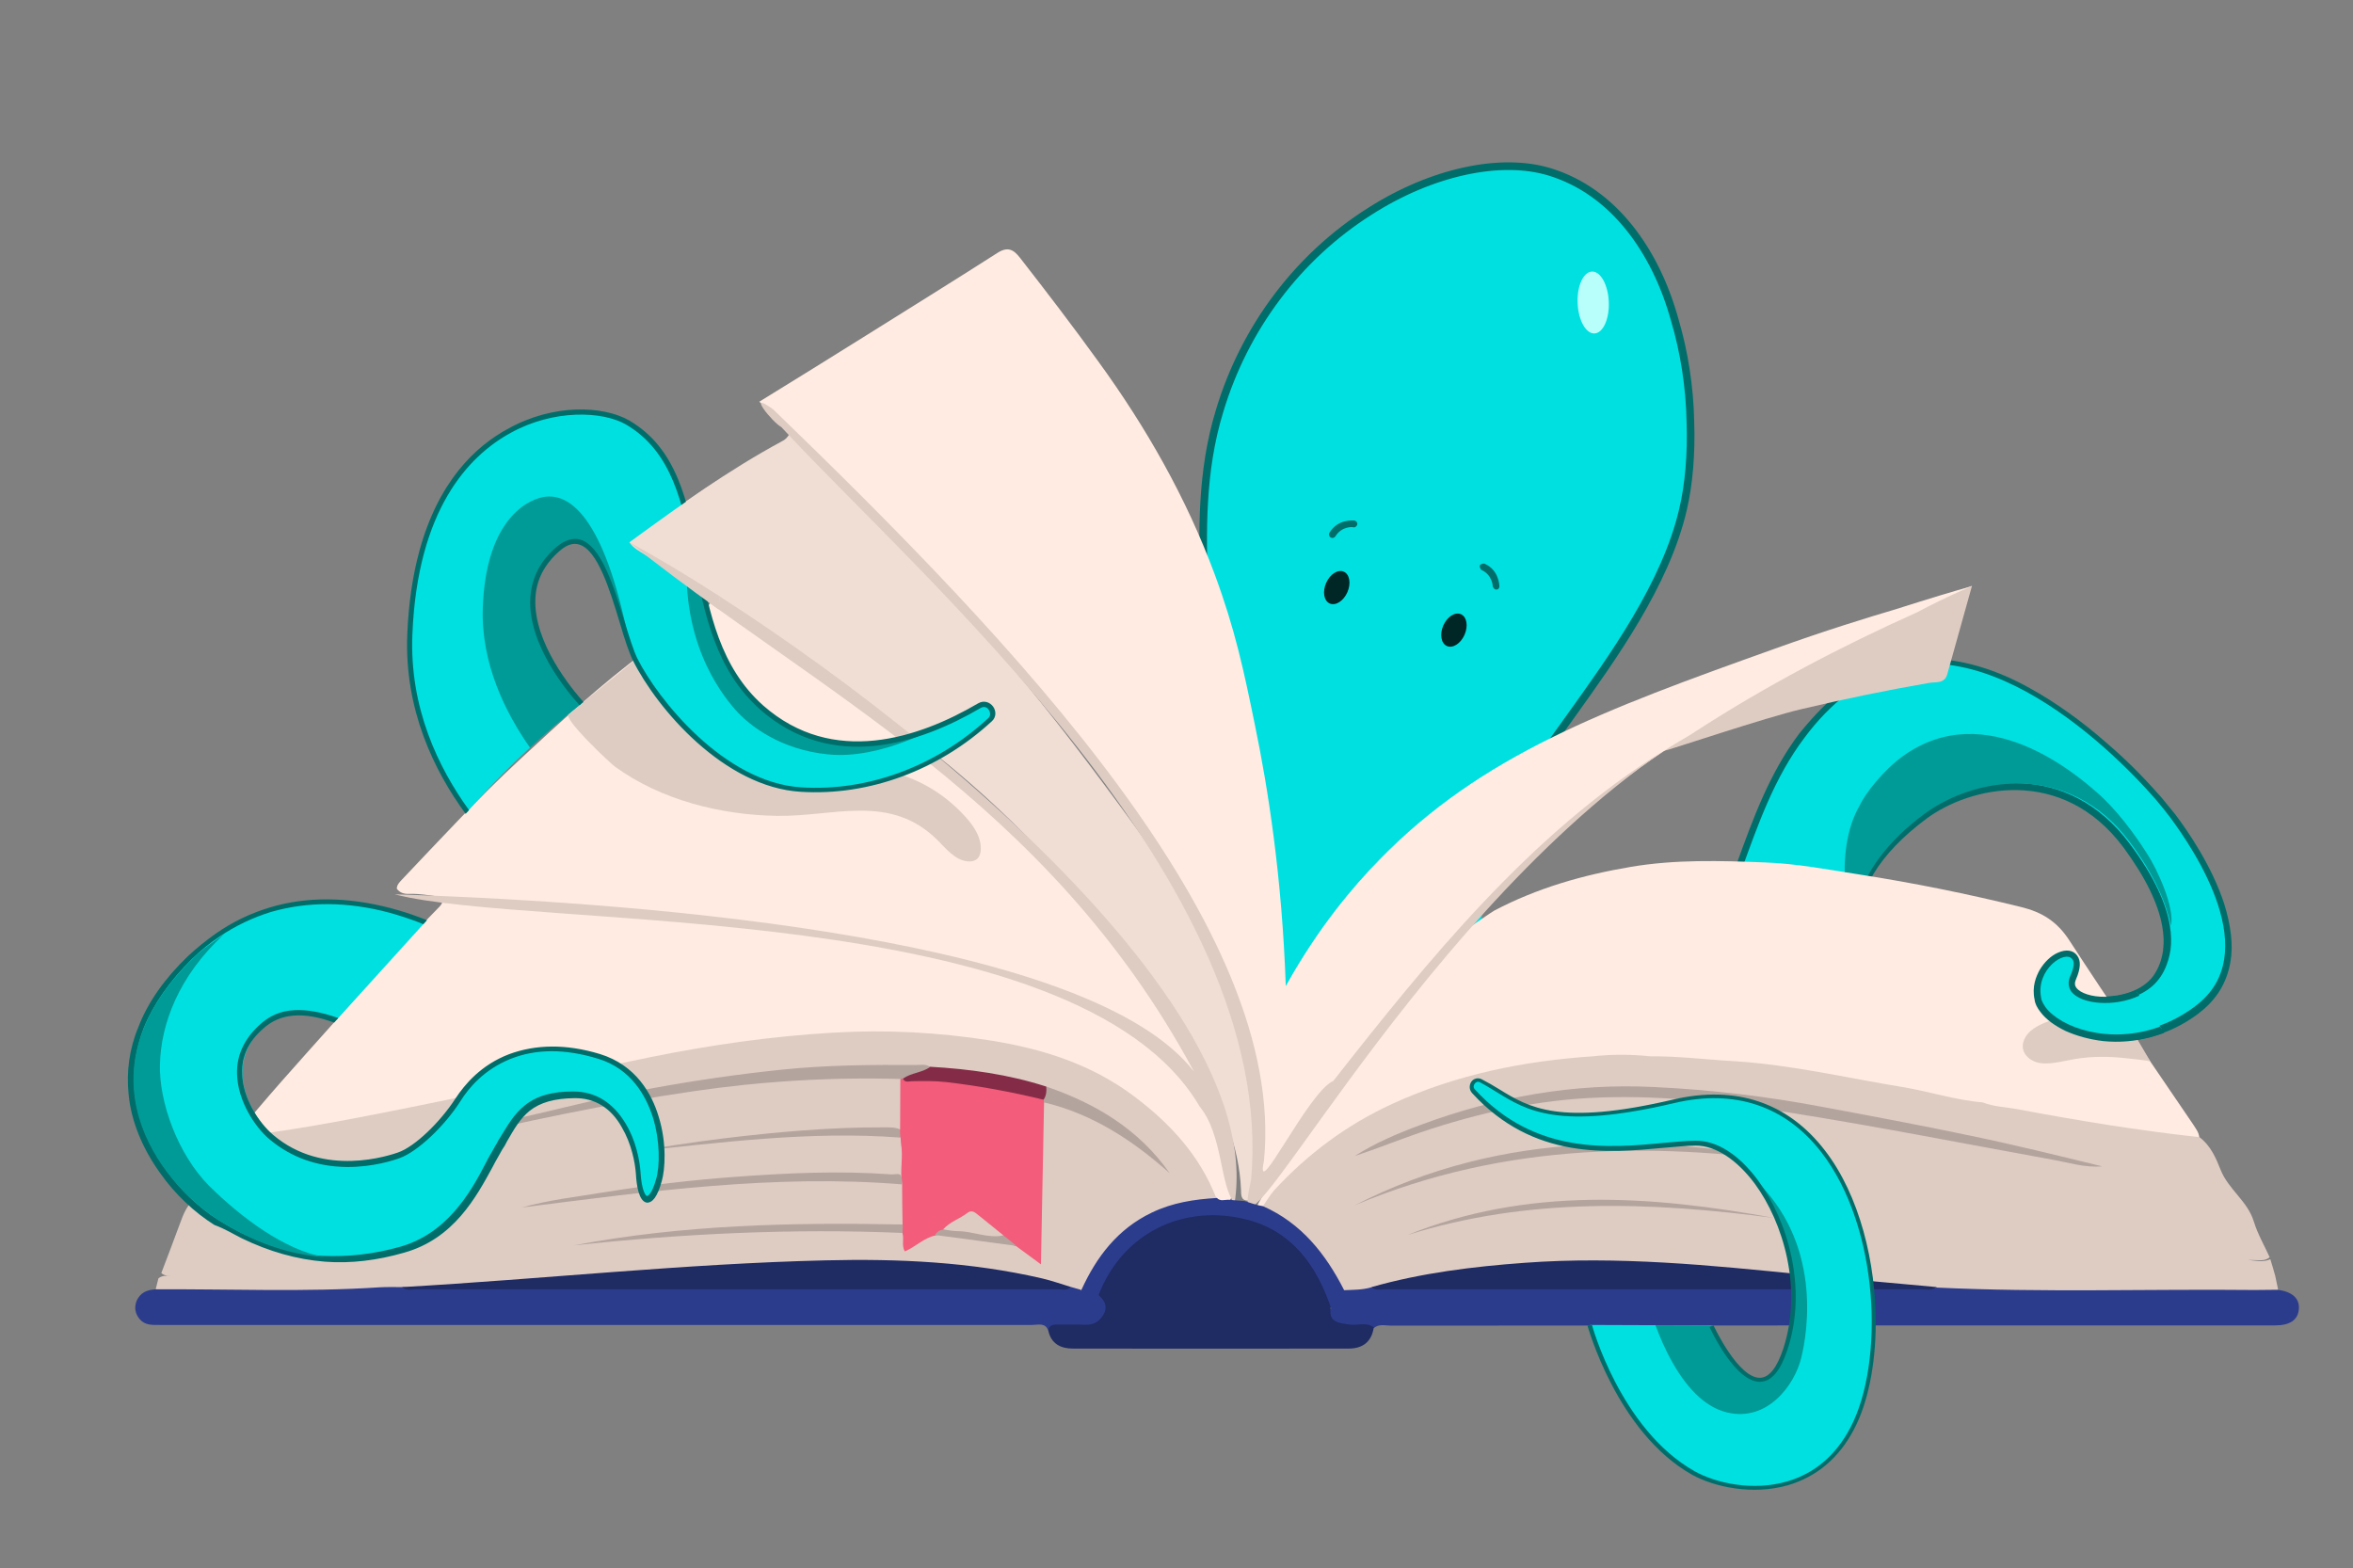 <?xml version="1.0" encoding="utf-8"?>
<!-- Generator: Adobe Illustrator 27.3.1, SVG Export Plug-In . SVG Version: 6.00 Build 0)  -->
<svg version="1.1" id="Layer_1" xmlns="http://www.w3.org/2000/svg" xmlns:xlink="http://www.w3.org/1999/xlink" x="0px" y="0px"
	 viewBox="0 0 1056.1 703.9" style="enable-background:new 0 0 1056.1 703.9;" xml:space="preserve">
<rect x="0" y="0" width="1056.1" height="703.9" fill="#808080" stroke="none"/>
<style type="text/css">
	.st0{fill:#00E0E0;}
	.st1{fill:none;stroke:#006D6A;stroke-width:3.431;stroke-miterlimit:10;}
	.st2{fill:#002626;}
	.st3{fill:#006D6A;}
	.st4{fill:#B8FFFB;}
	.st5{fill:#009B97;}
	.st6{fill:#CAD4F3;}
	.st7{fill:#DECCC3;}
	.st8{fill:#2C3C8C;}
	.st9{fill:#F35C7A;}
	.st10{fill:#1F2B63;}
	.st11{fill:#842C47;}
	.st12{fill:#B3A49D;}
	.st13{fill:#FFEBE1;}
	.st14{fill:#F0DDD3;}
	.st15{clip-path:url(#SVGID_00000011737606843217480130000013943887751268235151_);fill:#009B97;}
	.st16{clip-path:url(#SVGID_00000077287581141818258720000012972939673278010513_);fill:#009B97;}
	.st17{clip-path:url(#SVGID_00000096043402150207924530000002313196994867827357_);}
</style>
<g>
	<path class="st0" d="M678.6,360.8c12.4-29.1,63.5-79.5,76-132.3c10-42.8-0.6-132.2-59.3-150.3c-42-12.9-121.6,23.9-147,106.9
		c-9.7,31.3-7.2,63.7-6.9,89.4c0,0,13.8,85.8-25.6,129.8s163.5,123.3,163.5,123.3S647,407,678.6,360.8z"/>
	<path class="st1" d="M542.3,292.5c-0.1-3.2-1.9-25.4-1.9-28.8c-0.7-24.5-1.4-51.9,7-79.3c11.2-37.3,35.2-69.2,67.5-89.6
		c27.7-17.7,58.8-24.4,80.8-17.6c13.9,4.3,26,12.9,35.9,25.4c8.7,11,15.6,24.8,20.1,41.1c4.2,14.1,6.7,29.9,7,45.7
		c0.5,14.4-0.7,28.2-3.3,39.2c-7.8,33.7-31.7,66.7-50.6,93.1c-11,15.3-20.9,28.9-25.4,39.5"/>
	<g>
		
			<ellipse transform="matrix(0.404 -0.915 0.915 0.404 129.883 765.585)" class="st2" cx="652.6" cy="283.1" rx="7.8" ry="5.2"/>
		<ellipse transform="matrix(0.404 -0.915 0.915 0.404 116.021 706.075)" class="st2" cx="600" cy="264" rx="7.8" ry="5.2"/>
		<path class="st3" d="M671.2,264.6c0.1,0.1,0.3-0.1,0.4,0c0.8,0.1,1.4-0.6,1.4-1.5c-0.1-0.3-0.1-7.2-6.7-10.1
			c-0.7-0.2-1.6,0.2-2.1,0.7c-0.2,0.7,0.2,1.6,0.7,2.1c4.9,2.2,5.1,7.2,5.1,7.4C670.1,263.7,670.5,264.2,671.2,264.6z"/>
		<path class="st3" d="M597.6,241.4c0.5,0.2,1.4,0,1.8-0.7c2.9-4.7,8-4.2,8.1-4c0.8,0.1,1.6-0.6,1.7-1.4c0.1-0.8-0.6-1.6-1.4-1.7
			c-0.3,0.1-7.2-0.9-11.1,5.5c-0.4,0.7-0.2,1.7,0.5,2.1C597.5,241.3,597.5,241.3,597.6,241.4z"/>
	</g>
	
		<ellipse transform="matrix(0.999 -4.087782e-02 4.087782e-02 0.999 -4.954 29.35)" class="st4" cx="715.2" cy="135.8" rx="7" ry="13.9"/>
</g>
<g>
	<g>
		<path class="st0" d="M829.4,309.4c12.2-9.3,26-13.6,40.9-12.8c12.6,0.7,26.4,5,40.6,12.8c27.7,15.1,50.5,39,58.7,48.6
			c2.5,3,4.5,5.6,6.1,7.6c5.7,8,16.4,23.7,21.8,40c3,9.3,3.8,17.8,2.7,25.3c-1.6,9-6,16.3-13.6,22l-0.2,0.2
			c-6.6,4.8-13.9,8.3-21.3,10.4c-6.7,1.9-13.6,2.3-20.4,1.8c-11.9-1.1-22.7-6.2-27.9-13.1c-1.1-1.6-1.9-3.2-2.3-4.9
			c-1-5.3,0.6-9.9,2.2-12.4c1.8-3.1,4.7-5.6,7.5-6.8c3-1.1,5.5-0.8,6.8,0.9c1.6,1.9,1.2,5.1-0.7,9.1c-0.9,2-0.9,3.8,0.2,5.4
			c2.1,3,7.7,4.7,14.2,4.7c7.5,0.1,17.6-2.6,22.9-9.8c2.9-3.6,4.3-7.6,4.9-12.3c0.2-0.2,0.2-0.2,0.2-0.2c0.4-3.1,0.2-6.8-0.4-10.3
			c-1.6-10.6-7.6-22.6-17.6-36.1c-28.2-37.9-70.6-28-90.6-13.2c-21.4,16.1-32.1,33.5-31.5,52c0.2,3.3,1.6,10.2,3.1,18.7
			c1.3,7.9,3.2,17.3,4.7,27.2c-4.5-6-9.5-12-14.2-17.8c-9.6-11.4-19.4-22.6-28.8-34.2c-6-7.2-11.5-14.6-16.8-22.3l0,0
			c7.5-20.3,14.7-41.2,28.4-59.3C814.9,322.4,821.7,315.6,829.4,309.4z"/>
		<path class="st3" d="M828,308.9c12.4-9.5,26.3-14,41.8-13.1c12.8,0.8,26.8,5,41.1,13c11.3,6.2,23.2,14.6,35,25
			c11.5,9.8,19.9,19.3,24.1,24c2.7,3.2,4.7,5.8,6.3,7.7c5.9,7.8,16.6,23.5,22,40.2c3,9.7,4.1,18.4,2.8,26c-1.6,9.4-6.3,17.1-14.1,23
			l-0.2,0.2c-6.7,5-14,8.6-21.9,10.6c-6.9,1.8-14,2.4-21,1.7c-6-0.6-12-2.3-17.1-4.6c-4.7-2.3-8.7-5.2-11.2-8.5
			c-1.4-1.8-2.3-3.6-2.6-5.5c-1.3-5.8,0.7-10.5,2.3-13.4c2.1-3.5,5-6.4,8.2-7.7c3.7-1.6,6.8-1.2,8.6,1.3s1.5,6-0.5,10.6
			c-0.9,2-0.4,3.1,0.1,3.8c1.8,2.5,7,4.2,13,4.1c7.3-0.1,16.8-2.5,21.8-9.3c2.5-3.6,3.8-7.4,4.4-11.7c-0.2-0.2,0-0.4,0-0.4
			c0.4-3.1,0.2-6.4-0.4-10c-1.8-10.4-7.6-22.2-17.4-35.5c-27.6-37-69-27.4-88.5-12.9c-21.1,15.7-31.4,32.7-30.9,50.7
			c0.2,3.3,1.4,10,2.9,18.5c1.8,8.6,3.5,19,5.2,30c-1.1-1.6-2.5-3.4-3.7-5c-3.1-20-7.2-37.1-7.3-43.4c-0.4-18.2,9.6-36.5,32.2-53.2
			c23.2-17.1,65.2-23.5,92.8,13.5c11.6,15.4,16.5,27.5,18.1,36.8c0.7,4.3,0.7,7.8,0.3,10.9l0,0c-1,6.5-3.4,10.8-5.2,13.1
			c-9.3,12.6-33.7,12.9-39.6,5.2c-1.2-2-1.6-4-0.4-6.9c1.7-3.9,2-6.4,0.9-7.6c-3.2-4.3-16.4,4.6-14,17.2c0.2,1.5,1.1,3,2,4.4
			c8.4,11.2,39.5,20.6,67.2,0.1l0.2-0.2c31.2-23.2-0.2-69.8-11.4-84.9c-1.4-1.8-3.4-4.4-6.1-7.6c-22-25.4-87.3-87.9-137.8-48.5
			c-8,6.1-14.5,13-20,20.4c-13.7,18.1-20.9,39-28.5,59.9c-0.7-0.9-1.4-2.1-2.1-3c7.3-20.1,14.7-40.8,28.2-58.7
			C813.9,321.5,820.5,314.4,828,308.9z"/>
	</g>
	<g>
		<path class="st5" d="M834.7,361.5c-12.7,21.7-3.8,55.7-3,56.9c0,0-3.3-27.1,32.2-53.2c23.1-16.9,64.9-23.1,91.7,12.3
			c11.8,15.6,16.8,28.5,18.8,38c1.8-7.9-6-25.1-10.7-32.3c-5.7-9-13.9-20-22.4-27.4c-8.6-7.5-49.9-43.7-87.5-16.2
			C845.5,345.6,837.1,356.2,834.7,361.5z"/>
	</g>
</g>
<g>
	<g>
		<g>
			<g>
				<path class="st6" d="M506.6,256L506.6,256L506.6,256L506.6,256z"/>
				<path class="st6" d="M539.3,433.8c-1.5-3.2-3.1-6.5-4.6-9.7c-1.2,8.5-5.2,15.1-15.5,18.4c10.8,2.6,14.1,9.6,15.9,19.9
					c1.8-9.8,5.8-15.8,13-19.4C546.8,438.4,541.1,438,539.3,433.8"/>
				<path class="st7" d="M1021.2,572.7c-0.7-2.5-1.4-5-2.2-7.5c-3.3,1.5-6.7,0.6-10.1,0.3c1.2,0,2.3,0.1,3.5,0.1
					c2.3,0.1,4.4,0.3,6.3-1.3c-2.4-5.3-5.4-10.4-7.1-16c-2.8-9.2-11.4-14.4-14.9-23.2c-2.1-5.3-4.5-10.9-9.4-14.6
					c-2.1-1.7-4.5-2.4-7.2-2.7c-30.3-3.3-60.2-9.1-90.1-14.4c-16.5-2.8-32.9-6.5-49.3-9.7c-33.2-6.4-66.5-11.1-100.4-11.2
					c-7.9,0.1-15.9,0-23.9,0.1c-8.7-0.2-17.3,1.4-25.9,2.6c-38.5,5.4-74.2,17.6-104.3,43.2c-7.6,6.4-15.8,12.6-20,22.3
					c0.1,2.2,1.7,3.2,3.3,4c13.4,6.6,22.6,17.3,29.5,30.2c1.2,2.3,2.4,4.7,5.3,5.4c4.2,0.7,8.2,0,12.3-1c31.7-8.2,64.1-11,96.6-11.7
					c23-0.5,46,1.6,68.9,3.9c29.3,2.9,58.6,5.6,88,8.2c5.1,0,10,1.2,15.1,1.2c43.1,0,86.2,0,129.3,0c2.8,0,5.7,0.3,8-2
					C1022,576.7,1021.6,574.7,1021.2,572.7"/>
				<path class="st7" d="M489,478.2c-25.2-12-52.4-14.9-79.7-16.5c-25.3-1.5-50.5,0.8-75.6,4.1c-44.6,6-88.2,16.9-132.2,25.9
					c-28.3,5.9-56.8,11-85.4,15.6c-3.8,0.6-7.6,0.9-10.9,3.1c-3.3,2.7-4.3,6.7-6.3,10.2c-3.2,5.4-5.1,12.4-9.7,15.8
					c-5.2,3.8-6.8,8.3-8.7,13.5c-2.6,7.2-5.4,14.3-8.1,21.5c1.7,1.6,3.8,1.1,5.8,1.2c0.8,0,1.6,0,2.4,0c-1.4,0-2.9,0-4.3,0
					c-1.8,0-3.7-0.1-5.2,1.2l-1.2,4.8c2.8,2.7,6.4,2,9.8,2c33.5-0.3,66.9,1.1,100.4-1.2c18.5-1.5,37-2.4,55.5-3.6
					c19.5-1.2,39.1-2.8,58.6-4.2c27-1.9,54-3.5,81-4.4c16.8-0.5,33.5,1.2,50.2,2.3c18.2,1.2,36.1,3.8,53.6,9.3c2,0.4,4,1,6.2,0.5
					c2.6-1.2,3.5-3.8,4.7-6.1c10.2-19.6,26.1-30.9,48.2-33.3c3.1-0.3,6.6-0.1,8.6-3.4c0-3-1.3-5.5-2.7-8
					C531.2,505.8,512.5,489.4,489,478.2"/>
				<path class="st7" d="M865.7,270.2c-16.7,8.1-33.5,15.9-50,24.3c-19.2,9.8-38.1,20.3-55.7,32.8c-4.6,3-9.9,5.2-13.4,9.8
					c3.1-0.6,45.6-15,61.9-18.8c19-4.5,38.2-8.5,57.4-11.8c2.8-0.5,6.9,0.5,8.1-3.9c3.6-12.9,7.2-25.8,11.1-39.7
					C878,265.5,871.8,267.8,865.7,270.2z"/>
				<path class="st8" d="M603.2,579.1c4.1-0.2,8.3-0.1,12.3-1.3c71.1-2.2,142.1-0.4,213.2-0.9c10.7-0.1,21.4,0.4,32,1.3
					c2.8,0.2,5.6,0.5,8.4-0.3c47.6,2.3,95.3,0.6,142.9,1.1c3.4,0,6.9-0.1,10.3-0.1c6.6,0.9,9.9,3.9,9.5,8.7
					c-0.4,4.8-3.9,7.3-10.7,7.3c-132.3,0-264.6,0-396.9,0.1c-2.5,0-5.3-0.9-7.6,1.1c-4.6,0.8-9.3,0.7-13.8-0.1
					c-3.7-0.7-7.1-2.1-6.7-7c0.4-1.3,1-2.2,2.5-1.5c4.9,2.5,5.1-0.1,4.2-3.8C602.5,582,601.8,580.4,603.2,579.1"/>
				<path class="st8" d="M69.9,578.7c33.5-0.2,66.9,1.3,100.4-0.9c3.4-0.2,6.8-0.1,10.3-0.1c9.5,1.3,18.9-0.2,28.4-0.4
					c8.7-0.2,17.4-0.5,26-0.5c76.6-0.1,153.3,0,229.9-0.1c5.2,0,10.3,1.5,15.6,0.9c1.5,0.4,3.1,0.9,4.6,1.3c1,1.3,0.4,2.6,0.2,3.9
					c-0.3,1.7-1.3,3.9,0.8,4.7c2.3,1,2.7-1.5,3.6-2.9c1.1-1.7,1.4-4.4,4.5-3.6c3.1,2.1,4,5,2.8,8.4c-1.4,4-4.3,6.2-8.5,6.6
					c-6,0.6-12-0.3-18,1.2c-1.4-3.7-4.6-2.5-7.2-2.5c-100,0-200,0-300,0c-30.6,0-61.1,0-91.7,0c-3.3,0-6.5,0.2-8.9-2.6
					c-2-2.4-2.5-5-1.5-7.9C62.8,580.1,66.1,578.9,69.9,578.7"/>
				<path class="st9" d="M405.1,549.6c-0.1-6-0.2-12.1-0.2-18.1c-1.1-6,0.6-12.2-0.5-18.2c-0.1-0.9-0.1-1.8-0.2-2.7
					c-1.1-1.2-1.2-2.4-0.2-3.7c0-7.5,0.1-15.1,0.1-22.6c0.5-0.5,1.1-0.8,1.8-0.7c18.8-0.2,37.4,2.2,55.6,7c2.3,0.6,4.8,1,6.7,2.6
					c0.5,0.5,0.7,1.1,0.4,1.9c-0.5,23.7-0.9,47.4-1.4,72.4c-4.4-3.2-7.7-5.7-11-8.1c-2.6-0.8-4.9-2.1-7.1-3.8
					c-0.7-0.4-1.3-1-1.9-1.4c-13.6-10.6-8.5-10-23-1.4c-1.4,1-3,1.3-4.6,1.8c-5,1.1-8.5,4.9-13.5,7.1c-1.5-2.6-0.3-5.5-1-8
					C404.3,552.1,404.2,550.9,405.1,549.6"/>
				<path class="st10" d="M605.6,594.5c-4.5-0.7-9.3-0.8-8.4-7.5c1.3-1.7,0.6-3.6-0.1-5.2c-4.4-9.8-9.7-19-18.2-26
					c-10.8-8.9-23.1-12.4-37.1-11.6c-21.5,1.1-36.9,11.3-47.5,29.5c-1.3,2.2-2.8,4.6-1.5,7.4c2.7,2.2,4.4,4.9,2.8,8.3
					c-1.7,3.4-4.4,5.4-8.6,5.2c-4-0.2-8,0-12-0.1c-2.1,0-4.1,0-4.5,2.7c1.3,6,5.6,8.1,11.1,8.1c41.2,0,82.4,0.1,123.7,0
					c6.2,0,10.3-2.9,11.3-9.5C613.3,593.2,609.3,595.1,605.6,594.5"/>
				<path class="st10" d="M809.5,572.1c-41.6-4.2-83.3-8.4-125.2-5.3c-23.2,1.7-46.2,4.5-68.7,10.9c1.7,1.7,3.8,1,5.8,1
					c80.3,0,160.6,0,240.9,0c2.3,0,4.9,0.8,7-1C849.3,575.9,829.4,574.1,809.5,572.1"/>
				<path class="st10" d="M480.5,577.6c-4.3-1.3-8.5-2.8-12.8-3.8c-32-7.4-64.5-8.9-97.1-8.1c-63.5,1.5-126.7,8.4-190.1,12
					c1.9,1.8,4.2,1,6.4,1c96,0,191.9,0,287.9,0C476.8,578.7,478.9,579.5,480.5,577.6"/>
				<path class="st11" d="M405.2,484c2.4-5.6,7.5-4.9,12.2-5.2c17.7,1,35.2,3.4,52.2,8.9c1.6,2.4,1.7,4.5-1.2,5.9
					c-14.4-3.5-28.9-6.2-43.6-7.9c-5.2-0.6-10.4-0.5-15.6-0.4C407.5,485.4,406.1,486,405.2,484"/>
				<path class="st12" d="M884.2,509.7c-21.9-4.6-43.8-8.7-65.8-12.8c-25.2-4.8-50.6-7.8-76.1-9c-35.9-1.8-70.7,4.4-104.4,16.9
					c-10.3,3.8-20.5,8.1-29.9,14.1c10-3.3,19.6-7.2,29.5-10.6c26.3-8.9,53.1-14.8,81-15.7c29.2-1,57.9,2.5,86.7,7.1
					c38.8,6.2,77.3,13.8,115.9,20.8c7.4,1.3,14.7,3.7,22.4,3C923.8,518.7,904,513.8,884.2,509.7"/>
				<path class="st12" d="M608,541c67.8-28.6,138-28.9,209.2-17.5C745.7,508.8,675.2,506.6,608,541"/>
				<path class="st12" d="M631.5,554.4c54.3-17.1,109.5-15,165-7.7C740.9,536.5,685.6,532.6,631.5,554.4"/>
				<path class="st12" d="M411.5,478c-20.2-0.1-40.3,0-60.5,2.1c-19.4,2-38.7,4.8-57.9,8.3c-23.2,4.2-45.9,10.4-69,15.4
					c-11,2.4-21.8,5.5-32.7,8.4c1.4,0.9,2.6,1,3.8,0.7c38.4-9.2,76.9-17.4,116-23.1c30.9-4.5,61.8-6.4,92.9-5.5
					c0.4-0.1,0.8-0.1,1.2-0.2c3.7-2.6,8.5-2.6,12.2-5.2C415.6,477.5,413.5,478,411.5,478"/>
				<path class="st12" d="M399.8,527.1c-23.2-1.7-46.4-0.6-69.6,1.1c-19.4,1.4-38.8,3.7-58.1,6.8c-12.7,2.1-25.5,3.5-38,7
					c56.7-7.2,113.4-15.1,170.8-10.4C405,525.4,403.2,527.3,399.8,527.1"/>
				<path class="st12" d="M257.4,559c49.1-5.3,98.3-7.7,147.7-5.6l0.1-3.8C355.6,548.6,306.3,549.7,257.4,559"/>
				<path class="st12" d="M404.1,510.6c-0.1-1.2-0.1-2.5-0.2-3.7c-2.3-1-4.7-0.9-7.2-0.9c-24.2-0.1-48.3,2.1-72.3,5
					c-14,1.7-27.9,4-41.9,6.1C323,512.9,363.3,507.5,404.1,510.6"/>
				<path class="st12" d="M469.6,487.7c0.2,2.1,0,4.1-1.2,5.9c0.1,0.4,0.2,0.8,0.2,1.2c21.8,5.2,39.9,17.1,56.4,31.8
					C511.3,507,491.9,495.3,469.6,487.7"/>
				<path class="st12" d="M447,553.8c-7.8-1.8-15.5-4.1-23.6-1.9c-1.7,0.1-2.9,1.1-3.8,2.4c12.2,1.6,24.4,3.3,36.6,4.9
					c-1.9-1.6-3.9-3.1-5.8-4.7C449.1,555.1,448.1,554.1,447,553.8"/>
				<path class="st13" d="M850.7,273.5c-12.5,3.7-31.4,9.5-54.2,17.7c-76.7,27.4-131.6,47.6-177.6,94.9
					c-11.2,11.5-27,29.8-41.8,56.5c-1.7-49.1-8-89-13.9-117.4c-5-24.5-8.9-42.8-18-67.4c-12.7-34.3-30.7-65.9-52.2-95.5
					c-11.4-15.8-23.2-31.2-35.2-46.6c-2.8-3.6-5.4-5.2-10.1-2.2c-20,12.8-40.2,25.3-60.3,37.9c-15.5,9.7-31,19.3-46.6,28.9
					c10.6,9.7,21.1,19.5,31.4,29.5c14.8,14.4,29.4,28.9,43.4,44.2c10.6,11.6,21.5,23.1,31.9,34.9c22.3,25.6,43.7,52.1,63.2,80
					c14.1,20.3,28,40.7,38.3,63.3c8,17.5,13.2,35.6,15.2,54.7c0.2,1.5-0.5,4,1.6,4.3v0.1c0,12.7,0,25.4,0,39
					c11.3-15.6,22-30.2,32.6-44.8c2.6,0.2,3.6-2.5,4.9-4.2c19-24.9,39.3-48.9,60.5-71.9c24.9-27.1,52.2-51.7,82.9-72.2l-0.1,0.1
					c4.5-3.4,9.7-5.8,14.4-9c31.8-20.6,65.2-38.1,99.7-53.6c0.6-0.3,2.2-1.2,4.4-2.3c8-4.1,14.9-7.2,20-9.3
					C877.6,265.1,865.5,268.8,850.7,273.5"/>
				<path class="st13" d="M535.8,475.4c-1.6-3.5-3.6-6.8-6-9.8c-0.9-0.8-1.8-1.6-2.7-2.4c-0.3-0.7-0.5-1.3-0.9-1.9
					c-16.1-26.2-35-50.3-55.9-72.7c-14.2-15.1-28.8-29.7-44.8-43c-22.5-18.8-46-36.2-70.1-52.9c-6.5-4.5-12.9-8.9-19.4-13.4
					c0,0.5-0.1,0.9-0.3,1.3c-4.6-5-9.8-9-16.7-10.3c-0.6,0.8-1.1,1.8-1.9,2.3c-9.3,6.2-18.2,13-27.2,19.6
					c-20.1,14.9-38.5,31.9-56.8,48.9c-18.4,17-35.4,35.5-52.7,53.7c-1.1,1.2-2.3,2.3-2.3,4.1c1.3,1.8,3.3,2.4,5.3,2.3
					c5.9-0.2,11.7,1.2,17.5,1.6c23.3,1.6,46.6,3.9,69.9,6c26.1,2.4,52.2,5.1,78.2,8.5c34.9,4.5,69.5,10.2,103.4,19.7
					c23.5,6.5,46.3,14.6,65.8,29.9c4.6,3.6,8.6,8,12.8,12.1c1.4,1.4,3.3,3.6,5.1,2.3C538.5,479.8,536.7,477.3,535.8,475.4"/>
				<path class="st13" d="M553.2,533.5c-0.6-4.5-1-9-3.2-13.2c-0.9-1.2-1.5-2.6-2.1-4c-4.4-20.3-16.4-36.2-32.1-49.3
					c-13.8-11.5-30.4-18.1-47.3-23.9c-34.6-12-70.4-18.5-106.5-23.5c-18.9-2.6-37.9-4.9-57-6.4c-19.6-1.5-39.2-3.7-58.9-5.7
					c-7.7-0.2-15.3-2-23-1.4l-0.1,0.1c-0.1-0.2-0.2-0.5-0.4-0.8c-5.1-1.9-10.6-1.8-15.9-2.5c-2.7-0.4-5.5-1.3-8,0.9
					c0,1.3-0.6,2.3-1.5,3.2c-16.9,17.2-32.6,35.4-48.6,53.4c-14.7,16.5-29.6,32.8-43.4,50c23-2.6,45.8-6.8,68.5-11.3
					c39.5-7.8,78.8-16.6,118.2-24.6c27.1-5.5,54.4-9.4,82-11c23.6-1.4,47.2-0.2,70.6,3.5s45.5,10.7,64.7,25.2
					c16.1,12.1,29.3,26.5,36.7,45.5c1.1,2.7,3.2,2.2,5.2,1.6C553.3,537.8,553.5,535.7,553.2,533.5"/>
				<path class="st14" d="M563.4,508.3c-0.4-1.8-0.9-3.5-1.4-5.3c0.3-23.1-4.5-45.3-13.6-66.6c-13.5-31.7-34-59-54.4-86.4
					c-16.6-22.3-33.9-44.1-52.3-65.1c-16.1-18.4-32.2-36.7-49.8-53.7c-6.2-6.5-12.2-13.1-19.1-18.8c0.1-0.2,0.2-0.3,0.3-0.5
					c-4.5-7.5-11.4-12.4-18.3-17.3c-0.1-0.1-0.4,0.1-0.5,0.2c-0.8,1.5-1.9,2.6-3.4,3.3c-24.1,13-46.3,29-68.3,45.1
					c1.7,2.6,4.5,4,7,5.6c41.8,26.6,83.2,53.7,122.6,83.8c25.8,19.7,49.2,41.9,70.5,66.4c21.2,24.5,40.4,50.5,55.8,79.2
					c9.4,17.5,17.7,35.5,18.5,55.9c0.1,2.1-0.2,4.8,3.2,4.8c2.3-1.3,2.2-3.6,2.6-5.7C564.2,525,564,516.7,563.4,508.3"/>
				<path class="st13" d="M984.3,504.6c-18.6-27.4-37.5-54.7-55.5-82.5c-5.5-8.5-12.3-12.7-21.7-15c-24-5.9-48.1-10.8-72.6-14.6
					c-14.1-2.2-28.2-4.9-42.3-5.4c-20.1-0.8-40.3-1.4-60.3,2c-21.4,3.6-42,9.5-61.2,19.6c-1.5,0.8-10.4,7.1-10.7,7.2
					c-1.5,1.4-3,2.7-4.3,4.2c-11.1,13.1-22.4,26-33.1,39.4c-13.2,16.5-26.2,33.3-37.8,51l0,0c-7.8,9.5-14.5,19.6-20.4,30.3
					c0.7,0.8,1.5,1,2.5,0.5c1.7-2.4,3.2-5.1,5.2-7.3c15.1-16.3,32.5-29.2,52.7-38.5c28.7-13.2,59-19.3,90.2-21.4
					c8.5-0.9,17-0.9,25.5,0c12.7-0.1,25.3,1.5,37.9,2.2c25.6,1.6,50.4,7.5,75.5,11.6c12.1,2,23.8,5.9,36,6.9l0,0
					c5.1,2,10.6,2.1,15.9,3.1c27,5.1,54.1,9.5,81.3,12.5C986.9,508.2,985.5,506.5,984.3,504.6"/>
				<path class="st7" d="M450.4,554.5c-7,1.5-13.6-1.9-20.5-1.9c-2.2,0-4.4-0.5-6.6-0.8c3-3.4,7.4-4.7,10.9-7.4
					c2.2-1.7,3.7,0.1,5.3,1.3C443.2,548.7,446.8,551.6,450.4,554.5"/>
				<path class="st7" d="M282.5,243.4c97.9,54,287.4,198.9,271.6,296.7c-6.7-8-5.1-30.6-15.7-43.5c-55-93.8-298.9-78.9-361.3-95.2
					c121,3.8,313.4,20.7,358.8,79.6C470.3,358.9,365,309.7,282.5,243.4"/>
				<path class="st7" d="M598.4,485.2c42.4-54,88.4-111.1,148.3-148.2c-117,80.6-198.9,250.9-185.2,192.8
					c12.4-134.1-151-273-210.8-338.1c-4-2.1-16.1-17.1-3.6-7.9c108.7,105.1,230.6,232.4,220.2,337.3
					C562.9,541.3,587.3,489.8,598.4,485.2"/>
				<path class="st8" d="M564.4,540.9c0.8,0.2,1.6,0.3,2.5,0.5c17.2,7.6,28.1,21.4,36.4,37.7c0.3,1.3,0.5,2.7,1.1,4
					c1.1,2.6,1.7,5.2-1,6.9c-3.2,2.1-4.4-1-6-2.9c-6.4-19-17.4-34.3-37.4-39.6c-27.9-7.3-55.8,5.1-66.9,33.7c-0.8,2-1.7,4-2.6,6
					c-0.9,2.1-2.2,4.1-4.9,3c-2.4-1-2.8-3.2-2.1-5.6c0.6-1.9,1.2-3.8,1.9-5.7c6.8-14.9,16.3-27.3,31.5-34.6c9.3-4.5,19.1-6,29.3-6.6
					c1.5,1.6,3.3,0.8,5,0.8c2.5,0.2,5,0.4,7.5,0.6C560.4,539.7,562.4,540.3,564.4,540.9"/>
			</g>
		</g>
	</g>
</g>
<path class="st7" d="M255.2,320.5l34.6-28.2c0,0,27,57,67,52.4c28.5-3.3,56.1-0.7,76.6,22c3.7,4.1,7,9,6.8,14.5c0,1.5-0.4,3-1.4,4.1
	c-1.2,1.2-3,1.5-4.6,1.3c-5.6-0.6-9.5-5.6-13.5-9.6c-21.3-21-46.2-10.4-72-10.8c-25.3-0.4-52-7.1-72.7-22.1
	C273.6,342.3,252.6,322.6,255.2,320.5z"/>
<g>
	<g>
		<path class="st0" d="M183.8,284.6c-1.4,33.5,11.8,60.7,25.8,79.9c12.7-14.4,29.9-31.8,51.2-48.6c-7.3-8.1-38.6-45.8-10.4-69.5
			c19.7-16.6,27.2,35,34.5,49.7c10,20,40,56.3,74.5,58.4c33.4,1.9,64.1-12.3,84.6-31.4c3.5-3.1-0.7-8.7-4.6-6.4
			c-24.9,14.5-65.2,29.5-97.8,0.8c-40.6-35.8-18.4-103.7-60.4-127.9C259.2,176.9,187.9,184.7,183.8,284.6z"/>
	</g>
	<g>
		<g>
			<g>
				<g>
					<g>
						<defs>
							<path id="SVGID_1_" d="M241,396.8c0,0-60-42.4-57.2-112.2c4-99.8,75.4-107.7,97.4-94.9c41.9,24.2,19.8,92.1,60.4,127.9
								c32.6,28.7,72.8,13.7,97.8-0.8c4-2.3,8.1,3.2,4.6,6.4c-20.5,19.1-51.2,33.3-84.6,31.4c-34.5-2-64.5-38.3-74.5-58.4
								c-7.4-14.7-14.9-66.4-34.5-49.7c-31.7,26.6,11.8,71,11.8,71"/>
						</defs>
						<clipPath id="SVGID_00000133528875367540727430000014904078448162320558_">
							<use xlink:href="#SVGID_1_"  style="overflow:visible;"/>
						</clipPath>
						<path style="clip-path:url(#SVGID_00000133528875367540727430000014904078448162320558_);fill:#009B97;" d="M308.8,243.6
							c-4.5,43,14.5,67.2,21.1,74.8c6.6,7.6,20.9,18.2,41.8,20.2c24.3,2.5,50.8-13.4,50.8-13.4S314.4,189.4,308.8,243.6z"/>
					</g>
				</g>
			</g>
		</g>
	</g>
	<g>
		<path class="st5" d="M243.8,223.1c-8.9,1.7-25.8,12.3-27.1,49.6c-0.9,25,10.1,47.1,21.2,62.9c7-6.5,14.7-13.1,22.9-19.7
			c-7.3-8.1-38.6-45.8-10.4-69.5c18.1-15.3,25.9,27.1,32.7,45.5C272.4,235,257,220.7,243.8,223.1z"/>
	</g>
	<g>
		<path class="st3" d="M228.1,192.4c-14.7,7.9-31.5,23.7-40,55.4c-2.8,10.4-4.7,22.6-5.3,36.8c-1.4,33.8,12,61.3,26.2,80.7
			c0.5-0.6,1-1.1,1.5-1.7c-13.8-19.1-26.8-46-25.4-79c2.3-55.9,25.2-80,44.1-90.3c19.3-10.7,41.2-9.8,51.7-3.8
			c20.9,12.2,25.6,35.7,30.5,60.7c4.8,24.3,9.7,49.4,29.7,67.2c32.3,28.5,71.7,15.4,99-0.6c1.7-1,3.1-0.2,3.7,0.8
			c0.6,0.9,1.1,2.6-0.3,3.8c-23.3,21.5-53.9,32.9-83.8,31c-34.8-2.1-64.6-39.8-73.6-57.8c-1.8-3.7-3.7-9.8-5.7-16.4
			c-4.9-16-10.5-34.1-19.9-37c-3.3-0.9-6.9,0.1-10.6,3.2c-7.5,6.3-11.4,14.1-11.9,23.3c-1,20.7,16.7,41.9,22.1,47.8
			c0.6-0.5,1.2-0.9,1.8-1.4c-5.1-5.7-22.5-26.6-21.6-46.4c0.3-8.4,4.2-15.7,11.1-21.6c3-2.6,5.9-3.5,8.5-2.7
			c8.4,2.4,13.9,20.7,18.4,35.5c2,6.9,4,12.9,5.8,16.6c10.8,21.6,40.9,56.9,75.4,58.9c30.6,1.9,61.8-9.7,85.6-31.6
			c2.3-2,1.9-5,0.6-6.7c-1.3-1.8-4-3-6.7-1.4c-26.6,15.6-65.1,28.5-96.4,1c-19.4-17.2-24.3-41.9-28.9-65.9
			c-5-25.5-9.7-49.6-31.5-62.2C270.4,182,248.2,181.2,228.1,192.4z"/>
	</g>
</g>
<g>
	<path class="st0" d="M767.9,594.9c0,0,21.4,46.5,33.2,10.3c13.5-41.4-14.2-92.6-40.4-92.5c-23.7,0.3-66.6,13-99.7-23.3
		c-2.3-2.4,0.5-6.2,3.5-4.7c17.2,8.7,25.5,23.4,86.6,9.2c86.2-20.2,104,102.1,80.2,147.3c-18.3,34.7-56,28.5-71.3,19.8
		c-33.8-19.2-46.4-66.3-46.4-66.3"/>
	<g>
		<g>
			<g>
				<g>
					<g>
						<defs>
							<path id="SVGID_00000159467958506689393360000001453823610859262094_" d="M767.9,594.9c0,0,21.4,46.5,33.2,10.3
								c13.5-41.4-14.2-92.6-40.4-92.5c-23.7,0.3-66.6,13-99.7-23.3c-2.3-2.4,0.5-6.2,3.5-4.7c17.2,8.7,25.5,23.4,86.6,9.2
								c86.2-20.2,104,102.1,80.2,147.3c-18.3,34.7-56,28.5-71.3,19.8c-33.8-19.2-46.4-66.3-46.4-66.3"/>
						</defs>
						<clipPath id="SVGID_00000142865509623040613440000009326772076007299226_">
							<use xlink:href="#SVGID_00000159467958506689393360000001453823610859262094_"  style="overflow:visible;"/>
						</clipPath>
						<path style="clip-path:url(#SVGID_00000142865509623040613440000009326772076007299226_);fill:#009B97;" d="M739.8,584.8
							c0,0,11.1,43.6,35.5,49.2c17.8,4.2,30-12,33.1-24.3s9.3-52.1-21.1-80.6c-30.4-28.4-27.4,28.2-27.4,28.2L739.8,584.8z"/>
					</g>
				</g>
			</g>
		</g>
	</g>
	<path class="st3" d="M841.9,594.2c-0.1,18.5-3.5,35.5-9.8,47.4c-6.7,12.8-16.7,21.2-29.5,25c-15.8,4.6-33.1,0.9-43.2-4.7
		c-33.8-19.1-46.7-66.5-46.9-66.9l2-0.4c0.1,0.5,12.9,47,46,65.7c9.8,5.5,26.4,9.1,41.7,4.6c12.3-3.6,21.8-11.7,28.3-24.1
		c15.4-29.3,13.1-89.8-13-123.6c-16.1-20.8-38.9-28.5-66-22.1c-51.9,12.2-66.1,3.5-79.7-4.9c-2.6-1.5-4.8-3-7.5-4.4
		c-1.1-0.6-2,0-2.4,0.6c-0.5,0.6-0.8,1.7,0.1,2.6c26.8,29.3,60.1,26.3,84.3,24c5.3-0.4,10.3-1,14.7-1c9.7-0.1,19.6,6.3,28.2,18
		c13.1,17.8,22.2,48.1,13.1,75.7c-3.1,9.4-7,14.2-12,14.5c-11.3,0.7-22.6-23.6-23-24.6l1.8-0.7c0.1,0.3,11.2,24.1,21.1,23.5
		c4.1-0.3,7.4-4.7,10.2-13.1c8.8-27,0-56.6-12.8-74c-8.1-10.9-17.8-17.2-26.5-17.1c-4.2,0-9.2,0.6-14.5,1
		c-24.7,2.3-58.4,5.5-85.9-24.6c-1.5-1.7-1.2-3.8-0.3-5.1s2.9-2.1,4.8-1c2.7,1.4,5.3,2.9,7.7,4.4c13.3,8.2,27,16.6,78.2,4.6
		c28-6.5,51.4,1.3,68,22.9C834.7,536.6,842,566.9,841.9,594.2z"/>
</g>
<g>
	<g>
		<g>
			<g>
				<g>
					<defs>
						<polygon id="SVGID_00000044894255279908473460000004171277899053640885_" points="352.9,515.6 236,409.6 150.8,503.6 
							128.1,483.1 201.7,401.9 145.7,351.2 15,493.2 112.8,581.8 227.5,611.3 						"/>
					</defs>
					<clipPath id="SVGID_00000049939748759196591260000004462270409768571050_">
						<use xlink:href="#SVGID_00000044894255279908473460000004171277899053640885_"  style="overflow:visible;"/>
					</clipPath>
					<g style="clip-path:url(#SVGID_00000049939748759196591260000004462270409768571050_);">
						<g>
							<path class="st0" d="M208.6,421.4c0,0-12.9-8.1-31.8-13.1l0,0c-15.4-3.9-34.6-6.1-54-0.2c-8,2.3-16,6-23.7,11.3
								c-4,2.9-8.3,6.1-12.3,10C34,480.7,71.6,531.2,98.2,548.3c15.8,10,31.5,15.3,47.8,16.4c11.5,0.9,23.1-0.7,35.1-4
								c26.4-7.5,35.1-32.2,43.5-46c7.7-12.8,11.6-23.6,33.7-23.6c21.7-0.1,28.2,25.1,29,35.1c0.8,13.9,5.3,16.2,9.2,3.1
								c3.1-10.4,2.1-47.1-26.6-55.6c-32.5-9.6-53.5,3.7-63.2,19.7c-6.7,11-18.6,21.8-26.3,24.9c-8.1,2.9-35.8,10.1-57.4-8.1
								c-9.9-8.5-23.8-31.8-4.6-49.2c8.7-8.1,20.6-7.9,33.4-3"/>
							<path class="st3" d="M108.5,555.8c12.2,5.9,24.6,9.5,37.4,10.5c11.5,0.9,23.5-0.6,35.3-4c22.5-6.2,32.6-25.1,40-38.7
								c1.4-2.8,3-5.3,4.2-7.6c0.8-1.1,1.6-2.5,2.1-3.6c3.3-5.7,5.9-10.3,10.2-13.8c4.8-3.8,11.2-5.6,20.2-5.7s16.3,4.3,21.2,13.1
								c4.3,7.3,5.9,15.6,6.3,20.7c0.3,5.7,1.4,12.5,4.9,13.1c2.6,0.1,4.8-2.7,6.7-9.6c1.5-5,2.4-17-1.4-29.1c-3-10-10.1-23-26.3-28
								c-15.2-4.6-28.8-4.4-40.9,0.1c-12.5,4.8-19.8,13.5-24,19.9c-6.8,10.5-18.2,21.6-25.8,24.2c-3.3,1.1-33.2,11.6-56.1-8
								c-6.4-5.5-13.6-16.4-13.8-27.5c-0.3-7.8,3-14.4,9.2-19.9c7.7-7.2,18.4-8,32.4-2.8c0.7,0.2,1.6,0,1.6-0.8s0-1.6-0.8-1.6
								c-6.9-2.4-13.3-3.6-18.9-3.3c-6.4,0.3-11.5,2.6-16,6.9c-6.7,6.2-10.1,13.6-9.8,21.9c0.3,11.7,7.8,23.5,14.6,29.2
								c9.6,8,21,12.2,34.5,12.4c12,0.1,21.5-3.1,23.9-4c8.1-2.9,20.2-14.5,27.1-25.3c3.9-6.3,10.8-14.4,22.6-19.2
								c11.5-4.6,24.6-4.6,39.3-0.1c15,4.5,21.6,16.9,24.6,26.2c3.3,10.5,3.2,22.1,1.5,27.8c-1.8,6.5-3.6,7.7-4.2,7.6
								c-0.4-0.1-2.3-2-2.8-10.7c-0.4-5.4-2.1-14.2-6.7-21.8c-5.7-9.5-13.6-14.4-23.6-14.4c-9.3,0-16.3,1.9-21.7,6.3
								c-4.8,3.8-7.7,9-11.1,14.5c-0.8,1.1-1.3,2.5-2.1,3.6c-1.3,2.5-2.9,4.9-4.2,7.6c-3.6,7-8,14.9-14,21.7
								c-6.9,7.9-15,13.3-24.5,16c-11.7,3.3-23.3,4.6-34.7,4.1c-15.9-1-31.8-6.7-47-16.2c-8.5-5.4-17.2-13.5-23.5-22.6
								c-7.9-10.8-12.7-22.9-14-34.6c-1-9.8,0.5-19.4,4.1-28.9c4.3-10.5,11.6-21.1,21.8-31.1c3.9-3.8,8-7.1,12.2-9.9
								c7.2-4.9,15.1-8.6,23.2-11.1c16.4-4.7,34.3-4.7,53.2,0.4l0,0c18.6,5.1,31.5,13,31.5,13c0.5,0.2,1.3,0.1,1.5-0.4
								s0.1-1.3-0.4-1.5c-0.3-0.2-13.4-8.3-32.2-13.2l0,0c-19.5-5.1-37.8-5.3-54.5-0.2c-8.5,2.6-16.5,6.4-23.9,11.6
								c-4.4,3.1-8.5,6.4-12.6,10.2c-10.5,10.1-18,20.8-22.2,31.8c-4.1,9.8-5.4,20-4.4,30c1.1,12.1,6.2,24.5,14.3,35.7
								c6.6,9.4,15.3,17.5,24.2,23.1C101.3,551.7,104.7,553.9,108.5,555.8z"/>
						</g>
						<path class="st5" d="M98,547.6c15.8,10,31.5,15.5,47.8,16.7l0,0c-18.3-3.2-37.8-18.1-51.8-31.9
							c-14.2-14.2-22.7-37.8-22.2-54.7c0.4-17.8,8.2-39.5,28.8-58.4c-4,2.9-10.1,6.8-13.8,10.7C33.7,481.3,71.1,530.5,98,547.6z"/>
					</g>
				</g>
			</g>
		</g>
	</g>
</g>
<path class="st14" d="M323.3,249.5c-0.3-11-0.5-22.4-1.7-33.6c-13.3,8.7-26.2,18.1-39.1,27.5c1.7,2.6,4.5,4,7,5.6
	c11.1,7.1,22.3,14.2,33.3,21.4C323.5,263.5,323.5,256.4,323.3,249.5z"/>
<path class="st7" d="M323.1,267.7c-14.6-9.4-28.3-17.6-40.6-24.3c12.9,10.3,26.3,20.3,40,30.1C322.8,271.6,323,269.6,323.1,267.7z"
	/>
<path class="st7" d="M955.4,459.8l9.8,16.7c0-0.5-11.1-1.5-11.8-1.6c-7.5-0.8-14.9-0.8-22.4,0.5c-2.9,0.5-5.8,1.2-8.7,1.6
	c-2.8,0.4-5.8,0.6-8.5-0.3s-5.2-3-5.8-5.8c-0.6-2.9,1-6,3.2-8c3.9-3.4,9.5-5.1,14.4-6.3c2.1-0.5,6.4-2.4,8.6-1.9
	C934.3,454.8,955.4,459.8,955.4,459.8z"/>
<g>
	<g>
		<path class="st0" d="M958.9,445.1c-4.6,2.1-9.8,3-14.2,3c-6.5,0-12.1-1.7-14.2-4.7c-1.1-1.6-1.2-3.3-0.2-5.4
			c1.8-4.1,2.2-7.2,0.7-9.1c-1.4-1.8-3.9-2.1-6.8-0.9c-2.7,1.3-5.7,3.7-7.5,6.8c-1.6,2.5-3.2,7.1-2.2,12.4c0.4,1.7,1.2,3.3,2.3,4.9
			c5.2,6.9,16,12,27.9,13.1c6.8,0.6,13.7,0.2,20.4-1.8c1.7-0.5,3.4-1,5.1-1.6C966.5,456.2,962.7,450.6,958.9,445.1z"/>
		<path class="st3" d="M969.5,460.8c-22.8,8.3-44.6,0.4-51.4-8.7c-0.9-1.4-1.9-2.9-2-4.4c-2.4-12.6,10.8-21.5,14-17.2
			c1.1,1.2,0.8,3.8-0.9,7.6c-1.2,2.8-0.8,4.9,0.4,6.9c4.5,5.9,19.5,7.1,30.6,1.9c-0.5-0.8-1.1-1.6-1.6-2.4c-4.4,2-9.4,2.9-13.7,2.9
			c-6,0.1-11.2-1.6-13-4.1c-0.5-0.7-1-1.8-0.1-3.8c2-4.7,2.3-8.2,0.5-10.6c-1.8-2.5-5-2.9-8.6-1.3c-3.1,1.3-6.1,4.2-8.2,7.7
			c-1.6,2.9-3.6,7.5-2.3,13.4c0.2,1.9,1.2,3.7,2.6,5.5c2.5,3.4,6.5,6.2,11.2,8.5c5.1,2.3,11,3.9,17.1,4.6c7,0.7,14.1,0.1,21-1.7
			c2.1-0.6,4.2-1.2,6.2-2C970.6,462.6,970.1,461.7,969.5,460.8z"/>
	</g>
</g>
</svg>

